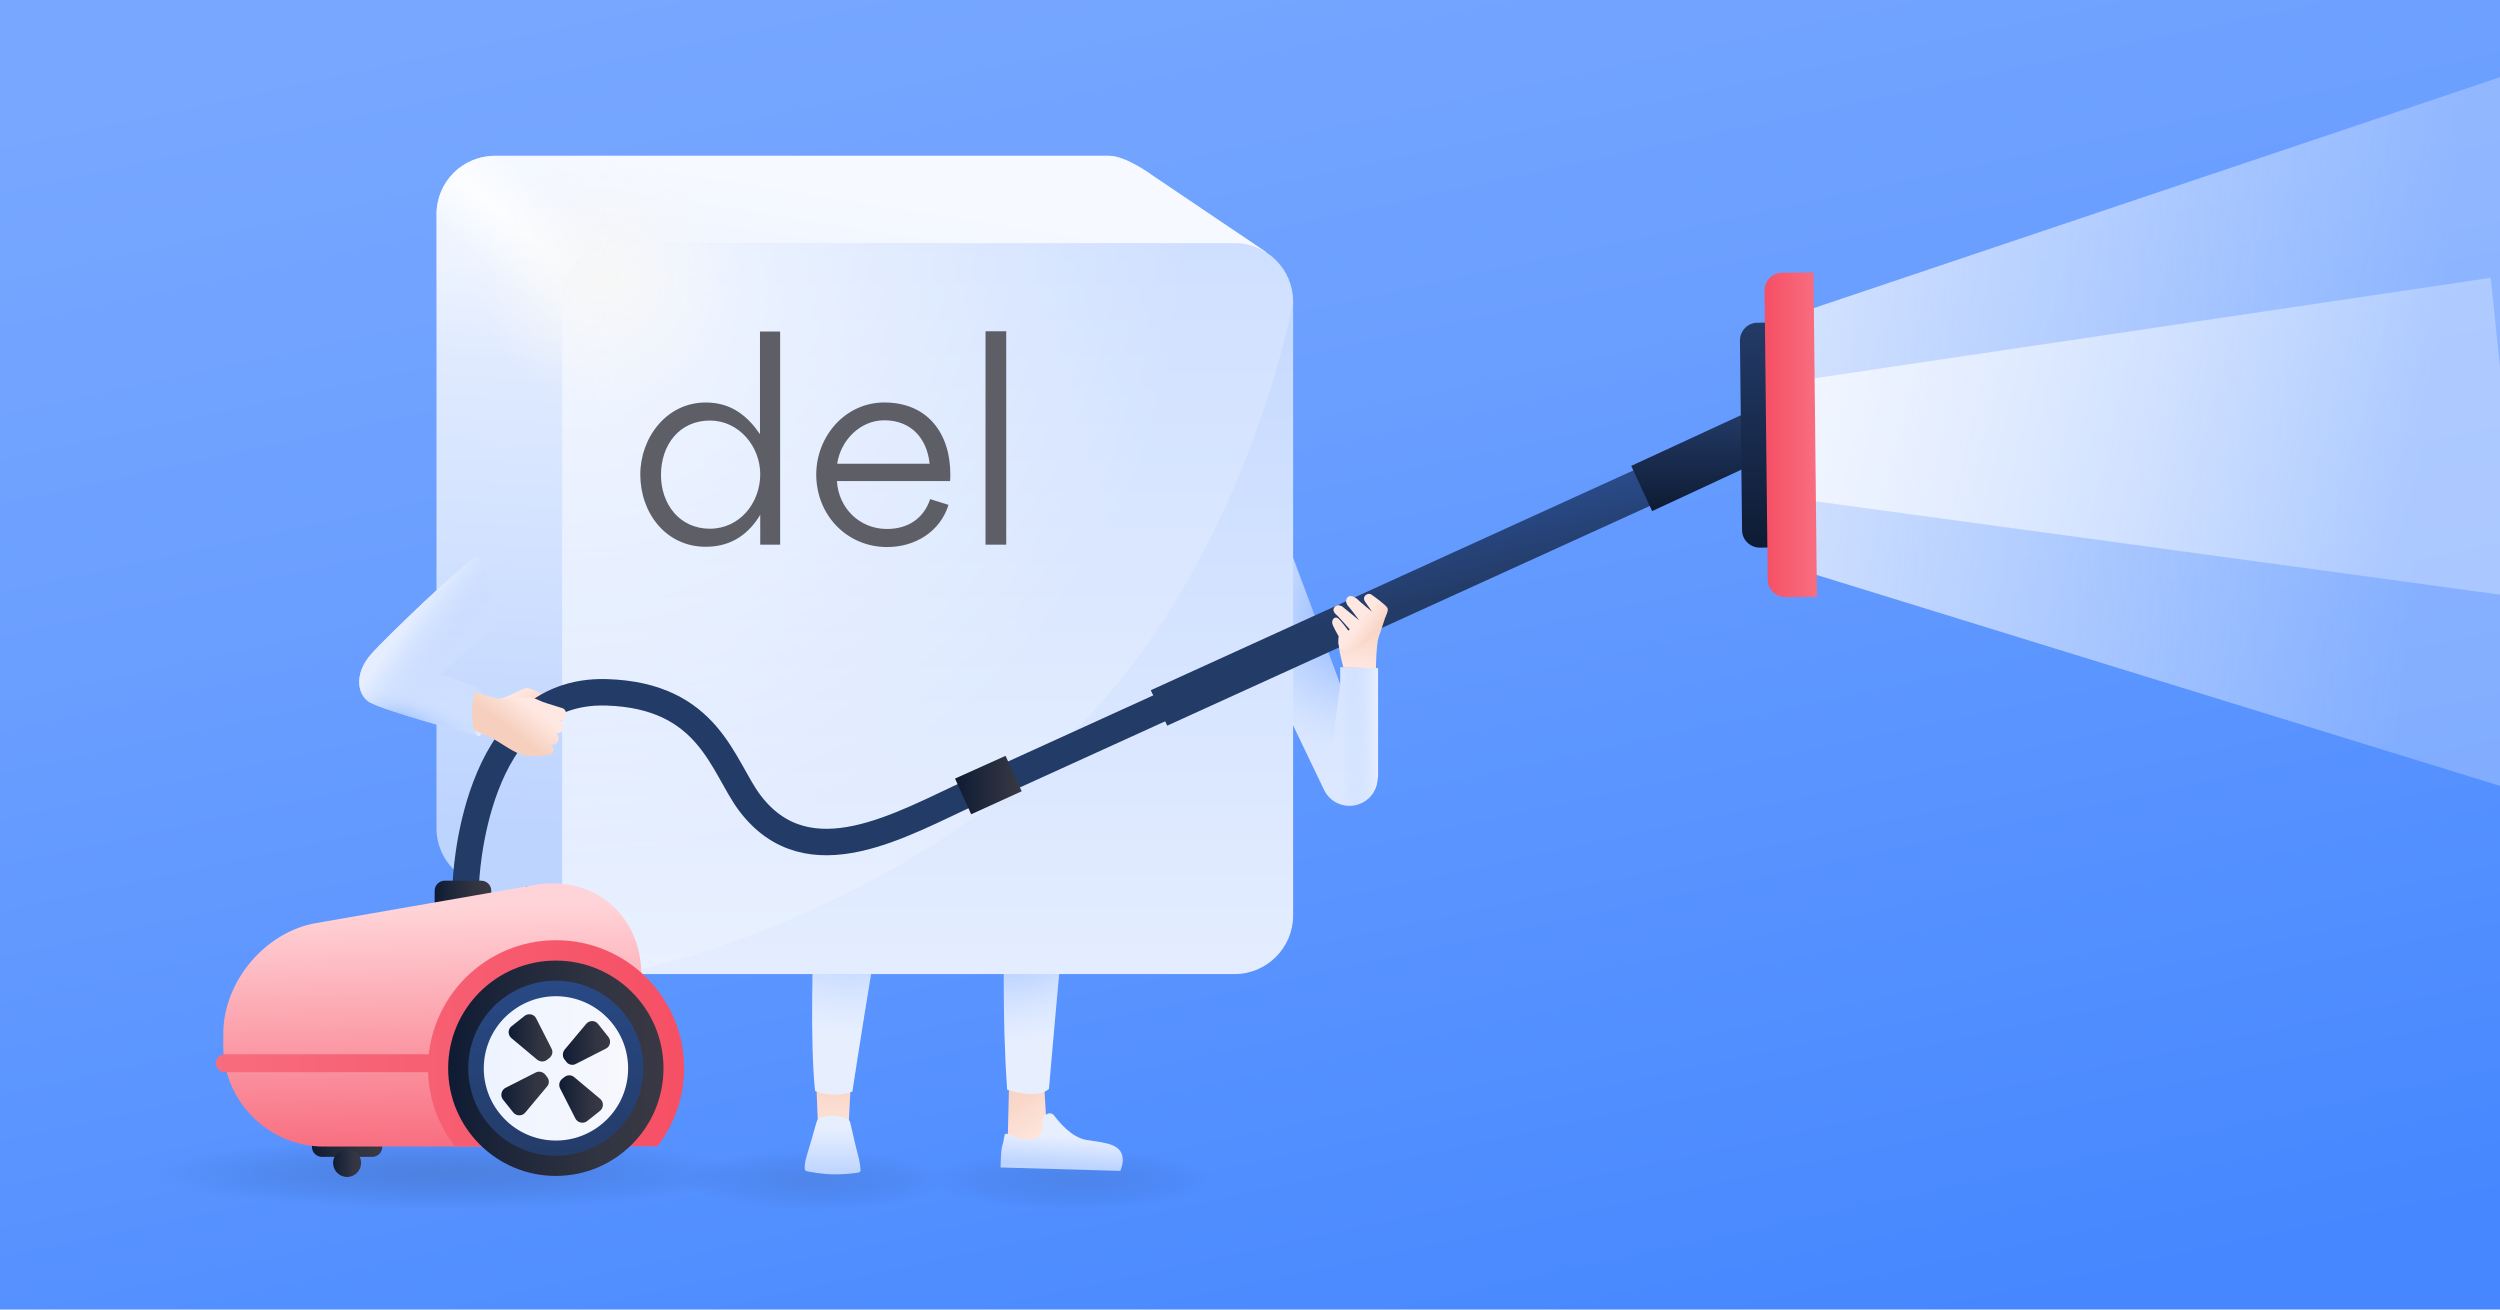 <svg fill="none" height="495" viewBox="0 0 945 495" width="945" xmlns="http://www.w3.org/2000/svg" xmlns:xlink="http://www.w3.org/1999/xlink"><filter id="filter0_f_1535_15000" color-interpolation-filters="sRGB" filterUnits="userSpaceOnUse" height="314" width="317" x="664" y="8"><feFlood flood-opacity="0" result="BackgroundImageFix"/><feBlend in="SourceGraphic" in2="BackgroundImageFix" mode="normal" result="shape"/><feGaussianBlur result="effect1_foregroundBlur_1535_15000" stdDeviation="10"/></filter><filter id="filter1_f_1535_15000" color-interpolation-filters="sRGB" filterUnits="userSpaceOnUse" height="145" width="301" x="665" y="93"><feFlood flood-opacity="0" result="BackgroundImageFix"/><feBlend in="SourceGraphic" in2="BackgroundImageFix" mode="normal" result="shape"/><feGaussianBlur result="effect1_foregroundBlur_1535_15000" stdDeviation="6"/></filter><linearGradient id="paint0_linear_1535_15000" gradientUnits="userSpaceOnUse" x1="536.022" x2="410.237" y1="541.496" y2="-40.668"><stop offset="0" stop-color="#4687ff"/><stop offset=".072" stop-color="#4a8aff"/><stop offset=".67" stop-color="#6b9fff"/><stop offset="1" stop-color="#77a7ff"/></linearGradient><linearGradient id="lg1"><stop offset=".002" stop-color="#4873c4" stop-opacity=".9"/><stop offset=".935" stop-color="#305eb2" stop-opacity="0"/></linearGradient><radialGradient id="paint1_radial_1535_15000" cx="0" cy="0" gradientTransform="matrix(-117.98 0 0 -14.49 169.083 443.61)" gradientUnits="userSpaceOnUse" r="1" xlink:href="#lg1"/><radialGradient id="paint2_radial_1535_15000" cx="0" cy="0" gradientTransform="matrix(-52.991 0 0 -11.992 308.037 446.091)" gradientUnits="userSpaceOnUse" r="1" xlink:href="#lg1"/><radialGradient id="paint3_radial_1535_15000" cx="0" cy="0" gradientTransform="matrix(-56.99 0 0 -11.992 405.04 446.091)" gradientUnits="userSpaceOnUse" r="1" xlink:href="#lg1"/><linearGradient id="lg2"><stop offset="0" stop-color="#f6f9ff"/><stop offset="1" stop-color="#e0ebff" stop-opacity=".4"/></linearGradient><linearGradient id="paint4_linear_1535_15000" gradientUnits="userSpaceOnUse" x1="653.5" x2="915" xlink:href="#lg2" y1="165" y2="193"/><linearGradient id="paint5_linear_1535_15000" gradientUnits="userSpaceOnUse" x1="646.5" x2="896.312" xlink:href="#lg2" y1="165.5" y2="226.071"/><linearGradient id="lg3"><stop offset="0" stop-color="#bdd4ff"/><stop offset="1" stop-color="#e7efff"/></linearGradient><linearGradient id="paint6_linear_1535_15000" gradientUnits="userSpaceOnUse" x1="306.105" x2="320.383" xlink:href="#lg3" y1="321" y2="108.133"/><linearGradient id="paint7_linear_1535_15000" gradientUnits="userSpaceOnUse" x1="310.793" x2="324.068" y1="155.581" y2="72.81"><stop offset="0" stop-color="#ffffff" stop-opacity="0"/><stop offset="1" stop-color="#ffffff" stop-opacity=".8"/></linearGradient><linearGradient id="lg4"><stop offset="0" stop-color="#ffe8e1"/><stop offset=".468" stop-color="#fadacd"/><stop offset=".838" stop-color="#f6cfbe"/></linearGradient><linearGradient id="paint8_linear_1535_15000" gradientUnits="userSpaceOnUse" x1="314.548" x2="315.621" xlink:href="#lg4" y1="435.509" y2="392.548"/><linearGradient id="paint9_linear_1535_15000" gradientUnits="userSpaceOnUse" x1="395.568" x2="377.859" xlink:href="#lg4" y1="431.885" y2="403.283"/><linearGradient id="paint10_linear_1535_15000" gradientUnits="userSpaceOnUse" x1="309.737" x2="322.97" xlink:href="#lg3" y1="33.107" y2="357.328"/><linearGradient id="paint11_linear_1535_15000" gradientUnits="userSpaceOnUse" x1="370.165" x2="383.399" xlink:href="#lg3" y1="30.641" y2="354.861"/><linearGradient id="paint12_linear_1535_15000" gradientUnits="userSpaceOnUse" x1="401.549" x2="402.244" xlink:href="#lg3" y1="440.59" y2="429.527"/><linearGradient id="paint13_linear_1535_15000" gradientUnits="userSpaceOnUse" x1="314.592" x2="314.592" xlink:href="#lg3" y1="443.931" y2="426.228"/><linearGradient id="lg5"><stop offset="0" stop-color="#77a7ff"/><stop offset="1" stop-color="#bdd4ff" stop-opacity="0"/></linearGradient><radialGradient id="paint14_radial_1535_15000" cx="321.179" cy="333.451" gradientUnits="userSpaceOnUse" r="57.884" xlink:href="#lg5"/><radialGradient id="paint15_radial_1535_15000" cx="381.618" cy="343.097" gradientUnits="userSpaceOnUse" r="51.885" xlink:href="#lg5"/><linearGradient id="paint16_linear_1535_15000" gradientUnits="userSpaceOnUse" x1="497.856" x2="497.856" xlink:href="#lg3" y1="35.616" y2="390.164"/><linearGradient id="lg6"><stop offset="0" stop-color="#bdd4ff" stop-opacity="0"/><stop offset="1" stop-color="#e7efff"/></linearGradient><linearGradient id="paint17_linear_1535_15000" gradientUnits="userSpaceOnUse" x1="507.273" x2="520.918" xlink:href="#lg6" y1="262.165" y2="262.012"/><radialGradient id="paint18_radial_1535_15000" cx="515.064" cy="233.816" gradientUnits="userSpaceOnUse" r="51.839" xlink:href="#lg5"/><linearGradient id="paint19_linear_1535_15000" gradientUnits="userSpaceOnUse" x1="194.997" x2="219.688" y1="110.477" y2="81.193"><stop offset="0" stop-color="#ffffff" stop-opacity="0"/><stop offset=".509" stop-color="#ffffff" stop-opacity=".8"/><stop offset="1" stop-color="#ffffff" stop-opacity="0"/></linearGradient><linearGradient id="paint20_linear_1535_15000" gradientUnits="userSpaceOnUse" x1="350.665" x2="350.665" xlink:href="#lg3" y1="35.616" y2="390.164"/><radialGradient id="paint21_radial_1535_15000" cx="214.817" cy="91.067" gradientUnits="userSpaceOnUse" r="234.535"><stop offset="0" stop-color="#ffffff" stop-opacity=".8"/><stop offset="1" stop-color="#ffffff" stop-opacity="0"/></radialGradient><linearGradient id="lg7"><stop offset="0" stop-color="#0e1b33"/><stop offset=".241" stop-color="#1c2539"/><stop offset=".699" stop-color="#313441"/><stop offset=".998" stop-color="#393944"/><stop offset="1" stop-color="#393944"/></linearGradient><linearGradient id="paint22_linear_1535_15000" gradientUnits="userSpaceOnUse" x1="198.628" x2="199.378" xlink:href="#lg7" y1="335.129" y2="335.129"/><linearGradient id="paint23_linear_1535_15000" gradientUnits="userSpaceOnUse" x1="186.149" x2="177.245" xlink:href="#lg3" y1="251.663" y2="280.961"/><linearGradient id="paint24_linear_1535_15000" gradientUnits="userSpaceOnUse" x1="157.606" x2="171.883" y1="311.04" y2="98.173"><stop offset="0" stop-color="#bdd4ff"/><stop offset=".725" stop-color="#dbe8ff"/><stop offset="1" stop-color="#e7efff"/></linearGradient><radialGradient id="paint25_radial_1535_15000" cx="0" cy="0" gradientTransform="matrix(39.335 10.797 -2.491 9.076 145.832 270.175)" gradientUnits="userSpaceOnUse" r="1" xlink:href="#lg5"/><linearGradient id="paint26_linear_1535_15000" gradientUnits="userSpaceOnUse" x1="171.284" x2="155.071" xlink:href="#lg6" y1="246.456" y2="234.383"/><linearGradient id="paint27_linear_1535_15000" gradientUnits="userSpaceOnUse" x1="166.154" x2="160.036" xlink:href="#lg6" y1="197.719" y2="268.468"/><linearGradient id="lg8"><stop offset="0" stop-color="#f6cfbe"/><stop offset="1" stop-color="#ffe8e1"/></linearGradient><linearGradient id="paint28_linear_1535_15000" gradientUnits="userSpaceOnUse" x1="201.304" x2="194.798" xlink:href="#lg8" y1="272.046" y2="261.79"/><linearGradient id="paint29_linear_1535_15000" gradientUnits="userSpaceOnUse" x1="192.438" x2="199.532" xlink:href="#lg8" y1="275.753" y2="266.531"/><linearGradient id="paint30_linear_1535_15000" gradientUnits="userSpaceOnUse" x1="164.388" x2="185.703" xlink:href="#lg7" y1="342.128" y2="342.128"/><linearGradient id="paint31_linear_1535_15000" gradientUnits="userSpaceOnUse" x1="117.909" x2="144.475" xlink:href="#lg7" y1="432.244" y2="432.244"/><linearGradient id="paint32_linear_1535_15000" gradientUnits="userSpaceOnUse" x1="164.735" x2="162.397" y1="433.831" y2="342.65"><stop offset="0" stop-color="#f86e80"/><stop offset=".999" stop-color="#ffd4d8"/><stop offset="1" stop-color="#ffd4d8"/></linearGradient><linearGradient id="lg9"><stop offset="0" stop-color="#f64f64"/><stop offset="1" stop-color="#f86e80"/></linearGradient><linearGradient id="paint33_linear_1535_15000" gradientUnits="userSpaceOnUse" x1="261.541" x2="68.171" xlink:href="#lg9" y1="394.252" y2="394.943"/><linearGradient id="paint34_linear_1535_15000" gradientUnits="userSpaceOnUse" x1="169.364" x2="250.867" xlink:href="#lg7" y1="403.835" y2="403.835"/><linearGradient id="paint35_linear_1535_15000" gradientUnits="userSpaceOnUse" x1="210" x2="210" y1="266" y2="440.5"><stop offset="0" stop-color="#305eb2"/><stop offset="1" stop-color="#233b67"/></linearGradient><linearGradient id="paint36_linear_1535_15000" gradientUnits="userSpaceOnUse" x1="182.844" x2="237.388" y1="403.835" y2="403.835"><stop offset="0" stop-color="#edf3ff"/><stop offset=".228" stop-color="#f0f5ff"/><stop offset=".998" stop-color="#f8f8fe"/><stop offset="1" stop-color="#f8f8fe"/></linearGradient><linearGradient id="paint37_linear_1535_15000" gradientUnits="userSpaceOnUse" x1="192.293" x2="208.783" xlink:href="#lg7" y1="392.234" y2="392.234"/><linearGradient id="paint38_linear_1535_15000" gradientUnits="userSpaceOnUse" x1="211.448" x2="227.939" xlink:href="#lg7" y1="415.436" y2="415.436"/><linearGradient id="paint39_linear_1535_15000" gradientUnits="userSpaceOnUse" x1="212.759" x2="230.675" xlink:href="#lg7" y1="394.257" y2="394.257"/><linearGradient id="paint40_linear_1535_15000" gradientUnits="userSpaceOnUse" x1="189.557" x2="207.473" xlink:href="#lg7" y1="413.413" y2="413.413"/><linearGradient id="paint41_linear_1535_15000" gradientUnits="userSpaceOnUse" x1="261.567" x2="68.196" xlink:href="#lg9" y1="401.419" y2="402.111"/><linearGradient id="paint42_linear_1535_15000" gradientUnits="userSpaceOnUse" x1="125.863" x2="136.521" xlink:href="#lg7" y1="439.571" y2="439.571"/><linearGradient id="paint43_linear_1535_15000" gradientUnits="userSpaceOnUse" x1="360.974" x2="386.163" y1="296.704" y2="296.704"><stop offset="0" stop-color="#0e1b33"/><stop offset=".998" stop-color="#393944"/><stop offset="1" stop-color="#233b67"/></linearGradient><linearGradient id="paint44_linear_1535_15000" gradientUnits="userSpaceOnUse" x1="558" x2="581" y1="159" y2="255.5"><stop offset="0" stop-color="#305eb2"/><stop offset=".62" stop-color="#233b67"/></linearGradient><linearGradient id="lg10"><stop offset="0" stop-color="#233b67"/><stop offset="1" stop-color="#0e1b33"/></linearGradient><linearGradient id="paint45_linear_1535_15000" gradientUnits="userSpaceOnUse" x1="642.3" x2="642.3" xlink:href="#lg10" y1="156" y2="193.2"/><linearGradient id="paint46_linear_1535_15000" gradientUnits="userSpaceOnUse" x1="665.5" x2="665.5" xlink:href="#lg10" y1="121.9" y2="207"/><linearGradient id="paint47_linear_1535_15000" gradientUnits="userSpaceOnUse" x1="667.038" x2="686.774" xlink:href="#lg9" y1="164.348" y2="164.348"/><linearGradient id="paint48_linear_1535_15000" gradientUnits="userSpaceOnUse" x1="515.594" x2="513.397" xlink:href="#lg8" y1="231.873" y2="253.038"/><linearGradient id="paint49_linear_1535_15000" gradientUnits="userSpaceOnUse" x1="521.248" x2="513.532" xlink:href="#lg8" y1="241.226" y2="235.825"/><radialGradient id="paint50_radial_1535_15000" cx="228.294" cy="105.401" gradientUnits="userSpaceOnUse" r="55.002"><stop offset="0" stop-color="#f7f7f7"/><stop offset=".865" stop-color="#f7f7f7" stop-opacity="0"/></radialGradient><clipPath id="clip0_1535_15000"><path d="M0 0H945V495H0Z"/></clipPath><g clip-path="url(#clip0_1535_15000)"><path d="M947-2H-2V497H947V-2Z" fill="url(#paint0_linear_1535_15000)"/><path d="M169 458C234.17 458 287 451.508 287 443.5 287 435.492 234.17 429 169 429 103.83 429 51 435.492 51 443.5 51 451.508 103.83 458 169 458Z" fill="url(#paint1_radial_1535_15000)" opacity=".6"/><path d="M308 458C337.271 458 361 452.627 361 446 361 439.373 337.271 434 308 434 278.729 434 255 439.373 255 446 255 452.627 278.729 458 308 458Z" fill="url(#paint2_radial_1535_15000)" opacity=".4"/><path d="M405 458C436.48 458 462 452.627 462 446 462 439.373 436.48 434 405 434 373.52 434 348 439.373 348 446 348 452.627 373.52 458 405 458Z" fill="url(#paint3_radial_1535_15000)" opacity=".4"/><g filter="url(#filter0_f_1535_15000)"><path d="M684 117 948.5 28 961 302 684 216.5V117Z" fill="url(#paint4_linear_1535_15000)" fill-opacity=".8"/></g><g filter="url(#filter1_f_1535_15000)"><path d="M677 144.303 941.5 105 954 226 677 188.243V144.303Z" fill="url(#paint5_linear_1535_15000)"/></g><path d="M435.6 66.3C435.6 66.3 425.7 58.9 419.2 58.9H187.1C174.9 58.9 165 68.8 165 81V313.1C165 319.3 167.6 325 171.8 329L171.7 329.2 223.8 366 289.4 335.3H419.2C431.4 335.3 441.3 325.4 441.3 313.2V123.6L478.6 95.3 435.6 66.3Z" fill="url(#paint6_linear_1535_15000)"/><path d="M435.6 66.3C435.6 66.3 425.7 58.9 419.2 58.9H187.1C174.9 58.9 165 68.8 165 81V313.1C165 319.3 167.6 325 171.8 329L171.7 329.2 223.8 366 289.4 335.3H419.2C431.4 335.3 441.3 325.4 441.3 313.2V123.6L478.6 95.3 435.6 66.3Z" fill="url(#paint7_linear_1535_15000)" opacity=".79"/><path d="M309.3 428.3 320.6 428.6 321.6 409.6 308.6 410.4 309.3 428.3Z" fill="url(#paint8_linear_1535_15000)"/><path d="M381.4 410.5 380.9 431.7 396 432.1 394.5 406.9 381.4 410.5Z" fill="url(#paint9_linear_1535_15000)"/><path d="M312.7 253.2C312.7 253.2 306.3 253.1 306 268.7 305.9 276.8 304.8 292.2 305.4 303.8 306 315.8 308.1 332.4 307.9 339.4 307.3 362.3 306.1 393.1 308.1 412.4 308.1 412.4 314.9 415.3 322.2 412.6 322.2 412.6 331.4 352.8 333 347.5 334.6 342.1 337.2 278.4 337.2 278.4L312.7 253.2Z" fill="url(#paint10_linear_1535_15000)"/><path d="M361 274.9C361 274.9 380.2 338.6 379.9 346.7 379.6 354.8 378.7 383.7 380.7 411.9 380.7 411.9 392.1 415.8 396.5 411.6 396.5 411.6 401.6 353 402.2 348.4 402.6 345.3 395.4 272.8 395.4 272.8L361 274.9Z" fill="url(#paint11_linear_1535_15000)"/><path d="M396 421C396.8 420.6 397.9 420.9 398.4 421.6 400.1 423.8 404.8 429.9 410.7 430.9 418.5 432.1 424.8 432.4 424.4 439.2 424.3 440.5 423.5 442.6 423.5 442.6L378.2 441.3C378.2 441.3 378.3 434.4 378.9 433 379.3 431.9 379.5 430.2 379.7 429.2 379.7 428.7 380.3 428.4 380.7 428.6 383.1 429.5 388.9 432.1 392.4 429.7 396.3 426.9 391.9 423 396 421Z" fill="url(#paint12_linear_1535_15000)"/><path d="M305 436.7C305.9 433.9 308 426.5 308.7 424 308.9 423.4 309.3 422.9 309.9 422.7 312.2 421.7 315.1 421.7 315.1 421.7 315.1 421.7 318 421.9 320.3 423 320.9 423.3 321.3 423.8 321.4 424.4 322 427 323.7 434.5 324.5 437.3 325.1 439.6 325.2 441.4 325.3 442.3 325.3 442.7 325 443.1 324.6 443.2 323 443.5 319 444 314.7 443.9 310.4 443.8 306.4 443 304.9 442.7 304.5 442.6 304.2 442.2 304.2 441.8 304.1 440.7 304.3 439 305 436.7Z" fill="url(#paint13_linear_1535_15000)"/><path d="M312.7 253.2C312.7 253.2 306.3 253.1 306 268.7 305.9 276.8 304.8 292.2 305.4 303.8 306 315.8 308.1 332.4 307.9 339.4 307.3 362.3 306.1 393.1 308.1 412.4 308.1 412.4 314.9 415.3 322.2 412.6 322.2 412.6 331.4 352.8 333 347.5 334.6 342.1 337.2 278.4 337.2 278.4L312.7 253.2Z" fill="url(#paint14_radial_1535_15000)"/><path d="M361 274.9C361 274.9 380.2 338.6 379.9 346.7 379.6 354.8 378.7 383.7 380.7 411.9 380.7 411.9 392.1 415.8 396.5 411.6 396.5 411.6 401.6 353 402.2 348.4 402.6 345.3 395.4 272.8 395.4 272.8L361 274.9Z" fill="url(#paint15_radial_1535_15000)"/><path d="M506.6 252.2 520.9 252.6V293.7L520.7 294.2C520.6 300.1 515.7 304.7 509.8 304.6 505.8 304.5 502.2 302.2 500.5 298.6L474.7 244.8 487.9 208.6 506.6 258.7V252.2Z" fill="url(#paint16_linear_1535_15000)"/><path d="M506.6 252.2 520.9 252.6V293.7L520.7 294.2C520.6 300.1 515.7 304.7 509.8 304.6 505.8 304.5 502.2 302.2 500.5 298.6L474.7 244.8 488.8 219.8 506.6 258.7V252.2Z" fill="url(#paint17_linear_1535_15000)"/><path d="M506.6 258.7 501.3 300 483.8 263.6 488.9 210.6 506.6 258.7Z" fill="url(#paint18_radial_1535_15000)"/><path d="M267.4 93.3 186.9 58.9C174.8 59 165 68.9 165 80.9L214.1 139.3C226.1 139.2 267.4 105.4 267.4 93.3Z" fill="url(#paint19_linear_1535_15000)"/><path d="M466.7 368.2H234.6C222.4 368.2 212.5 358.3 212.5 346.1V114C212.5 101.8 222.4 91.9 234.6 91.9H466.7C478.9 91.9 488.8 101.8 488.8 114V346.1C488.8 358.2 478.9 368.2 466.7 368.2Z" fill="url(#paint20_linear_1535_15000)"/><path d="M466.7 368.2H234.6C222.4 368.2 212.5 358.3 212.5 346.1V114C212.5 101.8 222.4 91.9 234.6 91.9H466.7C478.9 91.9 488.8 101.8 488.8 114V346.1C488.8 358.2 478.9 368.2 466.7 368.2Z" fill="url(#paint21_radial_1535_15000)"/><path d="M199.4 335.3C199.3 335.2 199.2 335.1 199.1 335 198.9 335.1 198.8 335.1 198.6 335.2L199.4 335.3Z" fill="url(#paint22_linear_1535_15000)"/><path d="M183.1 269.1C183.1 274.2 182.1 278.3 180.9 278.3 180.8 278.3 180.8 278.3 180.7 278.3 179.6 277.9 178.7 273.9 178.7 269.2 178.7 264.1 179.7 260 180.9 260H181C182.1 260.1 183.1 264.1 183.1 269.1Z" fill="url(#paint23_linear_1535_15000)"/><path d="M242.029 179.361C242.029 193.814 251.632 206.683 266.778 206.683 276.974 206.683 283.31 201.338 287.369 194.606V205.891H294.892V125.31H287.27V164.116C283.013 157.879 276.974 152.138 266.778 152.138 251.83 152.138 242.029 165.601 242.029 179.361ZM268.362 199.853C256.779 199.853 249.85 190.448 249.85 179.559 249.85 168.175 256.779 158.968 268.362 158.968 279.35 158.968 287.369 168.769 287.369 179.262 287.369 190.151 279.548 199.853 268.362 199.853ZM359.125 181.836C359.223 181.044 359.223 180.153 359.223 179.262 359.223 163.819 350.611 152.138 334.277 152.138 319.428 152.138 308.539 165.007 308.539 179.361 308.539 194.606 320.022 206.782 335.366 206.782 345.859 206.782 355.363 201.041 358.531 190.844L351.601 188.666C349.126 196.091 343.087 199.952 335.267 199.952 324.972 199.952 316.953 192.131 316.359 181.836H359.125ZM316.458 175.302C317.745 166.492 325.071 158.869 334.277 158.869 344.374 158.869 350.413 165.7 351.403 175.302H316.458ZM372.53 125.211V205.891H380.351V125.211H372.53Z" fill="#393944"/><path d="M188 236.2 166.2 254.8 180.9 259.9H180.8C179.6 259.9 178.6 264 178.6 269.1 178.6 273.9 179.5 277.8 180.6 278.2 180.6 278.2 143.2 268.3 139 265 134.8 261.6 134.3 254.2 140.1 247.5 145.9 240.8 175.6 212.7 179.5 210.6 183.4 208.6 188 236.2 188 236.2Z" fill="url(#paint24_linear_1535_15000)"/><path d="M188 236.2 166.2 254.8 180.9 259.9H180.8C179.6 259.9 178.6 264 178.6 269.1 178.6 273.9 179.5 277.8 180.6 278.2 180.6 278.2 143.2 268.3 139 265 134.8 261.6 134.3 254.2 140.1 247.5 145.9 240.8 175.6 212.7 179.5 210.6 183.4 208.6 188 236.2 188 236.2Z" fill="url(#paint25_radial_1535_15000)"/><path d="M188 236.2 166.2 254.8 180.9 259.9H180.8C179.6 259.9 178.6 264 178.6 269.1 178.6 273.9 179.5 277.8 180.6 278.2 180.6 278.2 143.2 268.3 139 265 134.8 261.6 134.3 254.2 140.1 247.5 145.9 240.8 175.6 212.7 179.5 210.6 183.4 208.6 188 236.2 188 236.2Z" fill="url(#paint26_linear_1535_15000)"/><path d="M188 236.2 166.2 254.8 180.9 259.9H180.8C179.6 259.9 178.6 264 178.6 269.1 178.6 273.9 179.5 277.8 180.6 278.2 180.6 278.2 143.2 268.3 139 265 134.8 261.6 134.3 254.2 140.1 247.5 145.9 240.8 175.6 212.7 179.5 210.6 183.4 208.6 188 236.2 188 236.2Z" fill="url(#paint27_linear_1535_15000)" opacity=".27"/><path d="M234.6 368.2C222.4 368.2 212.5 358.3 212.5 346.1V114C212.5 101.8 222.4 91.9 234.6 91.9H466.7C478.9 91.9 488.8 101.8 488.8 114 488.8 114 474.6 193.6 423.2 257.4 352 345.9 234.6 368.2 234.6 368.2Z" fill="#ffffff" opacity=".19"/><path d="M190.8 271.8C196.2 273.4 201.1 266.8 201.1 266.8 201.1 266.8 202 267.3 202.9 267.6 201.8 273 204.2 274.3 205.4 274.5 206.6 274.8 206.7 272.4 207.5 270 208.9 265.9 209.2 264.5 207 263.4 204.7 262.2 201.1 260.2 199.3 260.1 197.5 260 190.7 264.4 188.5 264.1 186.4 264 185.4 270.2 190.8 271.8Z" fill="url(#paint28_linear_1535_15000)"/><path d="M176.1 333.9C176.1 333.9 178.4 260.1 229.3 261.7 268.1 262.9 273 289.6 283.4 303.5 305.6 332.9 341 311.4 367.2 299.5" stroke="#233b67" stroke-miterlimit="10" stroke-width="10"/><path d="M188.6 264.3 199.3 263.6C200.5 263.5 201.7 263.8 202.8 264.3 205.4 265.6 208 266.2 212 267.5H212.1C212.4 267.6 212.6 267.7 212.8 267.8 212.8 267.8 212.8 267.8 212.9 267.8 214.8 268.9 214 272.3 211.8 272.3 211.8 272.3 211.8 272.3 211.7 272.3V272.4H211.8C214 272.9 212.9 277.6 210.5 277.2 210.4 277.2 210.2 277.2 210.1 277.1 212.2 278.4 210.9 281.9 208.7 281.5 208.5 281.5 208.4 281.4 208.2 281.4 208.2 281.4 208.2 281.5 208.1 281.5 209.6 282 209.5 285.1 207.9 285.3 207.4 285.4 206.9 285.4 206.4 285.4 205.1 285.4 203.7 286.3 198.7 285.6 194.5 285 189.8 280.9 185.5 278.8 185.5 278.8 183.5 277.9 179.3 276 179.3 276 177.3 269.9 179.5 261.6L188.6 264.3Z" fill="url(#paint29_linear_1535_15000)"/><path d="M181.9 351.2H168.1C166 351.2 164.3 349.5 164.3 347.4V336.7C164.3 334.6 166 332.9 168.1 332.9H181.9C184 332.9 185.7 334.6 185.7 336.7V347.4C185.7 349.5 184 351.2 181.9 351.2Z" fill="url(#paint30_linear_1535_15000)"/><path d="M140.7 437.3H121.7C119.6 437.3 117.9 435.6 117.9 433.5V431C117.9 428.9 119.6 427.2 121.7 427.2H140.7C142.8 427.2 144.5 428.9 144.5 431V433.6C144.5 435.6 142.8 437.3 140.7 437.3Z" fill="url(#paint31_linear_1535_15000)"/><path d="M242.4 395.4C242.4 416.3 225.3 433.4 204.4 433.4H122.4C101.5 433.4 84.4 416.3 84.4 395.4V390.7C84.4 371.1 100.2 352.2 119.6 348.9L202.3 334.5C224.4 330.7 242.4 345.9 242.4 368.3V395.4Z" fill="url(#paint32_linear_1535_15000)"/><path d="M248.5 433.3C254.8 425.1 258.6 414.9 258.6 403.8 258.6 377.1 236.9 355.4 210.2 355.4 183.5 355.4 161.8 377.1 161.8 403.8 161.8 414.9 165.6 425.1 171.9 433.3H248.5Z" fill="url(#paint33_linear_1535_15000)"/><path d="M210.1 444.5C232.578 444.5 250.8 426.278 250.8 403.8 250.8 381.322 232.578 363.1 210.1 363.1 187.622 363.1 169.4 381.322 169.4 403.8 169.4 426.278 187.622 444.5 210.1 444.5Z" fill="url(#paint34_linear_1535_15000)"/><path d="M210.1 436.9C228.381 436.9 243.2 422.081 243.2 403.8 243.2 385.519 228.381 370.7 210.1 370.7 191.819 370.7 177 385.519 177 403.8 177 422.081 191.819 436.9 210.1 436.9Z" fill="url(#paint35_linear_1535_15000)"/><path d="M231.5 386.9C240.9 398.7 238.9 415.9 227.1 425.2 215.3 434.6 198.1 432.6 188.8 420.8 179.4 409 181.4 391.8 193.2 382.5 205 373.1 222.1 375.1 231.5 386.9Z" fill="url(#paint36_linear_1535_15000)"/><path d="M207.7 399.9 206.8 400.6C205.7 401.5 204.2 401.4 203.1 400.6L193.3 392.4C191.9 391.2 191.9 389 193.4 387.9L198.3 384C199.7 382.9 201.9 383.3 202.7 385L208.5 396.4C209.1 397.5 208.8 399 207.7 399.9Z" fill="url(#paint37_linear_1535_15000)"/><path d="M213.4 407.1 212.5 407.8C211.4 408.7 211.1 410.2 211.7 411.4L217.5 422.8C218.3 424.4 220.5 424.9 221.9 423.8L226.8 419.9C228.2 418.8 228.3 416.6 226.9 415.4L217.1 407.2C216.1 406.3 214.5 406.2 213.4 407.1Z" fill="url(#paint38_linear_1535_15000)"/><path d="M214.1 401.4 213.4 400.5C212.5 399.4 212.6 397.9 213.4 396.8L221.6 387C222.8 385.6 225 385.6 226.1 387.1L230 392C231.1 393.4 230.7 395.6 229 396.4L217.6 402.2C216.5 402.8 214.9 402.5 214.1 401.4Z" fill="url(#paint39_linear_1535_15000)"/><path d="M206.8 407.1 206.1 406.2C205.2 405.1 203.7 404.8 202.5 405.4L191.1 411.2C189.5 412 189 414.2 190.1 415.6L194 420.5C195.1 421.9 197.3 422 198.5 420.6L206.7 410.8C207.7 409.8 207.7 408.2 206.8 407.1Z" fill="url(#paint40_linear_1535_15000)"/><path d="M167.1 398.5H85C83.1 398.5 81.6 400.1 81.6 401.9 81.6 403.8 83.2 405.3 85 405.3H166.5C166.6 403 166.8 400.7 167.1 398.5Z" fill="url(#paint41_linear_1535_15000)"/><path d="M136.5 439.6C136.5 442.5 134.1 444.9 131.2 444.9 128.3 444.9 125.9 442.5 125.9 439.6 125.9 436.7 128.3 434.3 131.2 434.3 134.1 434.2 136.5 436.6 136.5 439.6Z" fill="url(#paint42_linear_1535_15000)"/><path d="M369.6 304.9 522.9 235.1 518.4 225.3 365.1 295.1 369.6 304.9Z" fill="#233b67"/><path d="M367.1 307.8 386.2 299.1 380.1 285.7 361 294.3 367.1 307.8Z" fill="url(#paint43_linear_1535_15000)"/><path d="M441.2 274.3 664.8 172.5 658.7 159 435 260.9 441.2 274.3Z" fill="url(#paint44_linear_1535_15000)"/><path d="M624.5 193.2 668 173 660.1 156 616.6 176.1 624.5 193.2Z" fill="url(#paint45_linear_1535_15000)"/><path d="M673.3 206.9 665.2 207C661.6 207 658.5 204.1 658.5 200.4L657.7 128.7C657.7 125.1 660.6 122 664.3 122L672.4 121.9 673.3 206.9Z" fill="url(#paint46_linear_1535_15000)"/><path d="M686.8 225.6 674.9 225.7C671.3 225.7 668.2 222.8 668.2 219.1L667 109.8C667 106.2 669.9 103.1 673.6 103.1L685.5 103 686.8 225.6Z" fill="url(#paint47_linear_1535_15000)"/><path d="M524.5 230.7C524.5 230.7 522.2 237.9 521.2 240.6 520.2 243.3 520.1 252.6 520.1 252.6L507.8 252.3C507.8 252.3 506.1 246 506.1 244 506.1 242 513.4 239.4 513.4 239.4L524.5 230.7Z" fill="url(#paint48_linear_1535_15000)"/><path d="M524.5 229.9C524.1 228.8 519.2 225.3 518.3 224.7 517.1 223.9 514.5 225.4 516.1 227.6 517.4 229.4 518.6 231.2 518.6 231.2 518.6 231.2 513.8 227.3 513 226.4 512.1 225.6 510.4 224.9 509.6 225.6 508.4 226.6 508.7 228.1 509.7 229.2 510.7 230.3 513.8 234.5 513.8 234.5L507.3 229.2C507.3 229.2 505.7 228.2 504.6 229.3 503.2 230.8 504.8 232.1 505.7 232.9 506.5 233.7 510.2 237.9 510.2 237.9L509.7 238.4C509.7 238.4 506.6 234.2 505.6 233.6 504.5 233 503.4 234.1 503.6 235.6 503.7 236.6 506 240.5 506 240.5 506 240.5 505.8 242.4 505.9 243.3 506 244.1 506.4 245 506.9 245.5 507.4 246 512.2 246.2 515.4 243.7 518.6 241.2 520.3 239.2 521.7 236.6 523 234.1 525 231.4 524.5 229.9Z" fill="url(#paint49_linear_1535_15000)"/><path d="M228.3 160.4C258.676 160.4 283.3 135.776 283.3 105.4 283.3 75.024 258.676 50.4 228.3 50.4 197.925 50.4 173.3 75.024 173.3 105.4 173.3 135.776 197.925 160.4 228.3 160.4Z" fill="url(#paint50_radial_1535_15000)"/></g></svg>